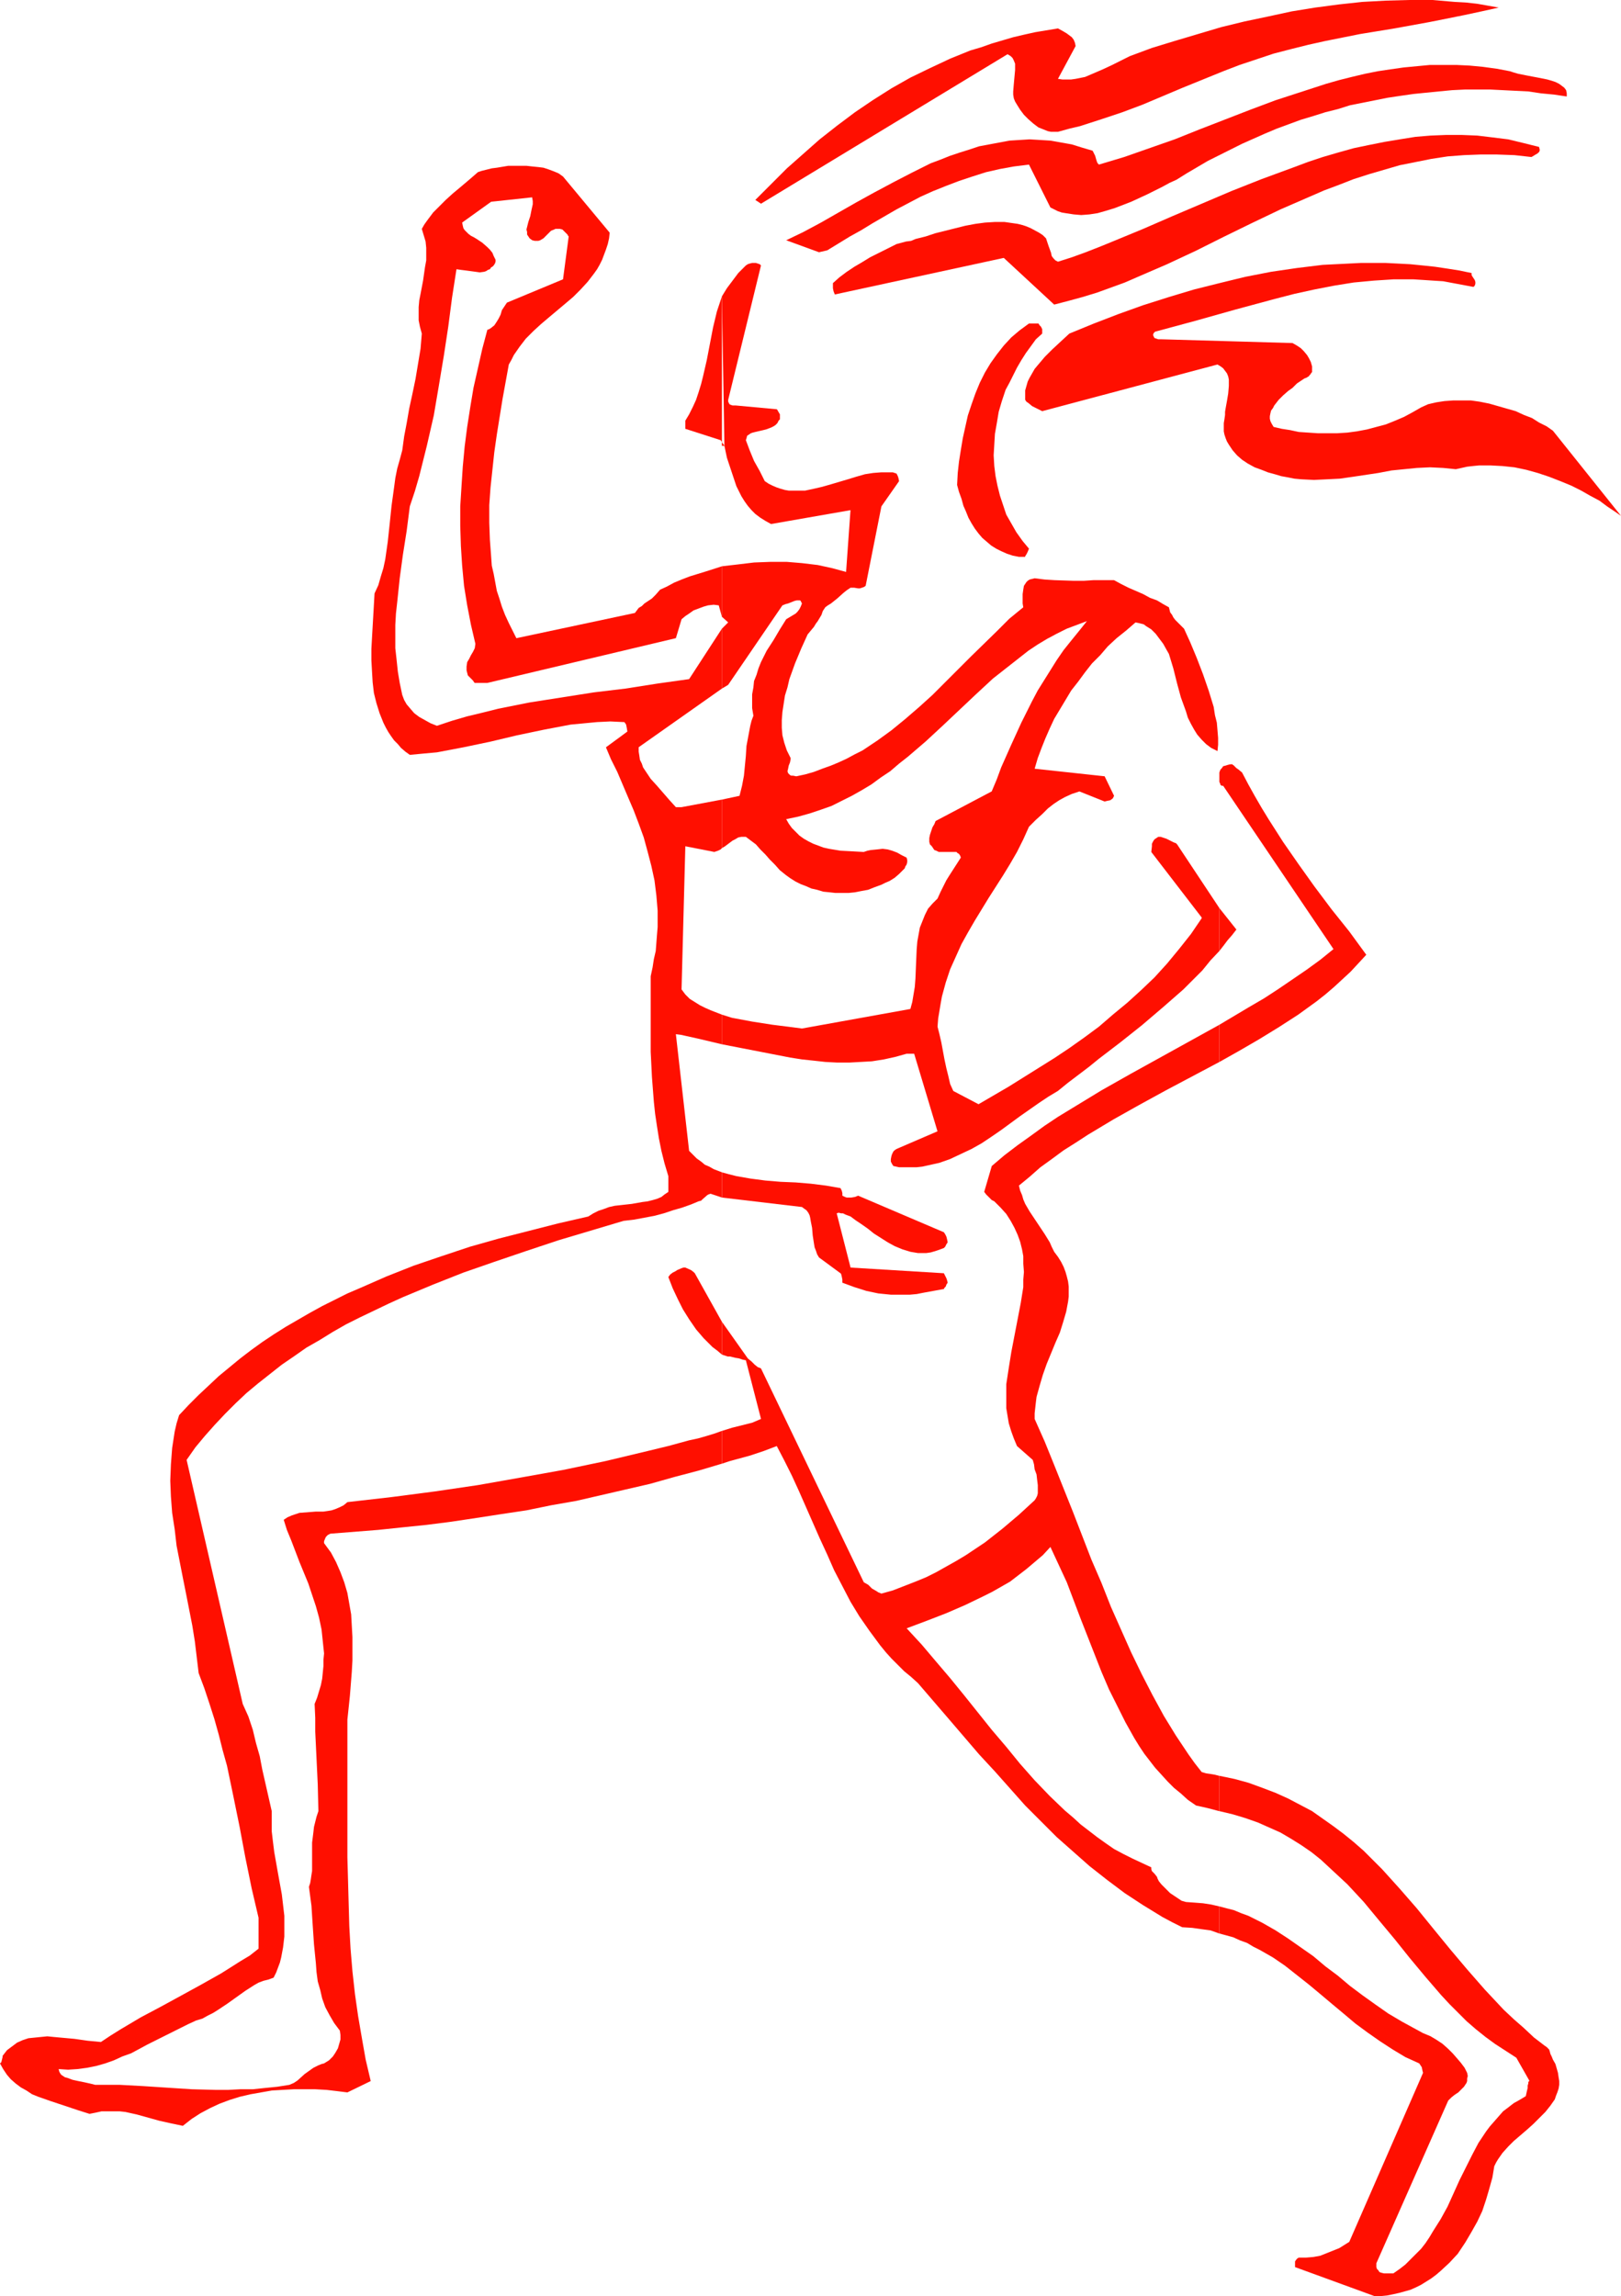 <?xml version="1.0" encoding="UTF-8" standalone="no"?>
<svg
   version="1.0"
   width="109.899mm"
   height="155.668mm"
   id="svg15"
   sodipodi:docname="Stretch 33.wmf"
   xmlns:inkscape="http://www.inkscape.org/namespaces/inkscape"
   xmlns:sodipodi="http://sodipodi.sourceforge.net/DTD/sodipodi-0.dtd"
   xmlns="http://www.w3.org/2000/svg"
   xmlns:svg="http://www.w3.org/2000/svg">
  <sodipodi:namedview
     id="namedview15"
     pagecolor="#ffffff"
     bordercolor="#000000"
     borderopacity="0.25"
     inkscape:showpageshadow="2"
     inkscape:pageopacity="0.0"
     inkscape:pagecheckerboard="0"
     inkscape:deskcolor="#d1d1d1"
     inkscape:document-units="mm" />
  <defs
     id="defs1">
    <pattern
       id="WMFhbasepattern"
       patternUnits="userSpaceOnUse"
       width="6"
       height="6"
       x="0"
       y="0" />
  </defs>
  <path
     style="fill:#ff0f00;fill-opacity:1;fill-rule:evenodd;stroke:none"
     d="m 312.454,488.49 v 6.948 l 1.777,0.485 1.777,0.485 1.777,0.808 1.777,0.646 1.616,0.97 1.616,0.808 3.393,1.939 3.07,2.101 3.07,2.424 3.07,2.424 2.908,2.424 3.07,2.585 2.908,2.424 3.07,2.585 3.07,2.262 3.231,2.262 3.231,2.101 3.231,1.939 1.777,0.808 1.777,0.808 0.323,0.485 0.323,0.485 0.162,0.808 0.162,0.646 -18.902,43.306 -1.292,0.808 -1.292,0.808 -1.616,0.646 -1.616,0.646 -1.616,0.646 -1.777,0.323 -1.939,0.162 h -1.777 l -0.323,0.162 -0.323,0.323 -0.323,0.485 v 0.808 0.646 l 20.356,7.433 h 1.616 l 1.616,-0.162 1.616,-0.323 1.454,-0.323 2.908,-0.808 1.454,-0.646 1.292,-0.646 1.292,-0.808 1.292,-0.808 1.292,-0.97 1.131,-0.97 2.262,-2.101 2.1,-2.262 1.939,-2.909 1.616,-2.747 1.454,-2.585 1.292,-2.747 0.969,-2.909 0.808,-2.747 0.808,-2.909 0.485,-2.909 0.485,-0.97 0.485,-0.808 1.131,-1.616 1.454,-1.616 1.454,-1.454 3.393,-2.909 1.616,-1.454 1.616,-1.616 1.454,-1.454 1.292,-1.616 1.131,-1.616 0.323,-0.97 0.323,-0.808 0.323,-0.97 0.162,-0.97 v -0.97 l -0.162,-0.97 -0.162,-1.131 -0.323,-1.131 -0.323,-1.131 -0.646,-1.131 -0.323,-0.808 -0.323,-0.646 -0.162,-0.646 -0.162,-0.485 -0.162,-0.162 -0.323,-0.323 -0.162,-0.162 -0.485,-0.323 -2.746,-2.101 -2.585,-2.424 -2.585,-2.262 -2.585,-2.424 -2.423,-2.585 -2.423,-2.585 -4.524,-5.171 -4.362,-5.171 -4.362,-5.333 -4.201,-5.171 -4.362,-5.009 -4.524,-5.009 -2.423,-2.424 -2.262,-2.262 -2.585,-2.262 -2.585,-2.101 -2.585,-1.939 -2.746,-1.939 -2.746,-1.939 -3.07,-1.616 -3.07,-1.616 -3.231,-1.454 -3.393,-1.293 -3.554,-1.293 -3.554,-0.97 -3.877,-0.808 v 9.049 l 3.393,0.808 3.231,0.97 3.231,1.131 2.908,1.293 2.908,1.293 2.746,1.616 2.585,1.616 2.585,1.778 2.423,1.939 2.262,2.101 2.262,2.101 2.262,2.101 2.1,2.262 2.1,2.262 3.877,4.686 4.039,4.848 3.877,4.848 4.039,4.848 4.039,4.686 2.1,2.262 2.262,2.262 2.1,2.101 2.423,2.101 2.423,1.939 2.423,1.778 2.746,1.778 2.746,1.778 3.393,5.979 h -0.162 l -0.162,0.323 v 0.323 l -0.162,0.485 v 0.646 l -0.162,0.646 -0.323,1.454 -1.616,0.97 -1.454,0.808 -1.454,1.131 -1.292,0.97 -1.131,1.293 -1.131,1.293 -1.131,1.293 -0.969,1.293 -1.939,2.909 -1.616,3.07 -1.616,3.232 -1.616,3.232 -3.07,6.787 -1.777,3.232 -1.939,3.07 -0.969,1.616 -0.969,1.454 -1.131,1.454 -1.292,1.293 -1.292,1.293 -1.454,1.454 -1.454,1.131 -1.616,1.131 h -2.423 l -0.646,-0.162 -0.485,-0.162 -0.323,-0.485 -0.323,-0.323 -0.162,-0.485 v -0.323 -0.323 -0.323 l 18.418,-41.691 0.808,-0.808 0.808,-0.646 0.969,-0.646 0.808,-0.808 0.646,-0.646 0.646,-0.97 0.162,-0.485 v -0.646 l 0.162,-0.646 -0.162,-0.808 -0.646,-1.293 -0.969,-1.293 -0.969,-1.131 -1.131,-1.293 -1.131,-1.131 -1.454,-1.293 -1.454,-0.97 -1.616,-0.97 -1.939,-0.808 -1.777,-0.97 -3.554,-1.939 -3.554,-2.101 -3.231,-2.262 -3.393,-2.424 -3.231,-2.424 -3.07,-2.585 -3.231,-2.424 -3.07,-2.585 -3.231,-2.262 -3.231,-2.262 -3.231,-2.101 -3.393,-1.939 -3.554,-1.778 -1.777,-0.646 -1.939,-0.808 -1.939,-0.485 z"
     id="path1" />
  <path
     style="fill:#ff0f00;fill-opacity:1;fill-rule:evenodd;stroke:none"
     d="m 312.454,262.586 v 9.534 l 5.17,-2.909 5.008,-2.909 5.008,-3.07 5.008,-3.232 4.685,-3.393 2.262,-1.778 2.262,-1.939 2.1,-1.939 2.1,-1.939 2.1,-2.262 1.939,-2.101 -4.362,-5.979 -4.524,-5.656 -4.362,-5.817 -4.039,-5.656 -4.039,-5.817 -3.716,-5.817 -1.777,-2.909 -1.777,-3.07 -1.616,-2.909 -1.616,-3.07 -0.969,-0.808 -0.485,-0.323 -0.323,-0.323 -0.162,-0.162 -0.323,-0.323 h -0.162 v -0.162 h -0.646 l -0.646,0.162 -0.485,0.162 -0.646,0.162 -0.323,0.485 -0.323,0.323 -0.162,0.323 -0.162,0.485 v 2.424 l 0.162,0.323 0.162,0.485 0.323,0.162 h 0.323 l 28.273,41.852 -3.393,2.747 -3.554,2.585 -3.554,2.424 -3.554,2.424 -3.716,2.424 -3.877,2.262 z"
     id="path2" />
  <path
     style="fill:#ff0f00;fill-opacity:1;fill-rule:evenodd;stroke:none"
     d="m 312.454,232.691 v 10.988 l 1.131,-1.454 0.969,-1.293 1.131,-1.293 1.131,-1.454 z"
     id="path3" />
  <path
     style="fill:#ff0f00;fill-opacity:1;fill-rule:evenodd;stroke:none"
     d="m 312.454,200.373 v -2.424 z"
     id="path4" />
  <path
     style="fill:#ff0f00;fill-opacity:1;fill-rule:evenodd;stroke:none"
     d="m 312.454,243.679 v -10.988 l -10.501,-15.836 -0.323,-0.485 -0.323,-0.323 -0.485,-0.162 -0.646,-0.323 -1.292,-0.646 -1.454,-0.485 h -0.646 l -0.485,0.323 -0.485,0.323 -0.323,0.485 -0.323,0.646 v 0.646 l -0.162,1.454 12.925,16.805 v 0.162 l -2.746,4.04 -3.07,3.878 -3.07,3.717 -3.231,3.555 -3.393,3.232 -3.554,3.232 -3.716,3.07 -3.554,3.07 -3.716,2.747 -3.877,2.747 -3.877,2.585 -3.877,2.424 -7.755,4.848 -7.755,4.525 -6.462,-3.393 -0.808,-1.778 -0.485,-2.101 -0.485,-1.939 -0.485,-2.262 -0.808,-4.363 -0.485,-2.101 -0.485,-1.939 0.162,-2.101 0.323,-1.939 0.323,-1.939 0.323,-1.778 0.969,-3.555 1.131,-3.393 1.454,-3.232 1.454,-3.232 1.616,-2.909 1.777,-3.07 3.554,-5.817 3.716,-5.817 1.777,-2.909 1.777,-3.07 1.616,-3.232 1.454,-3.232 1.777,-1.778 1.616,-1.454 1.454,-1.454 1.454,-1.131 1.454,-0.97 1.454,-0.808 1.777,-0.808 1.939,-0.646 6.462,2.585 0.646,-0.162 0.808,-0.162 0.646,-0.485 0.323,-0.646 -2.423,-5.009 -17.933,-1.939 0.808,-2.747 0.969,-2.585 0.969,-2.424 1.131,-2.585 1.131,-2.424 1.454,-2.424 1.454,-2.424 1.454,-2.424 1.777,-2.262 1.777,-2.424 1.777,-2.262 2.1,-2.101 1.939,-2.262 2.262,-2.101 2.423,-1.939 2.423,-2.101 0.808,0.162 0.646,0.162 0.646,0.162 0.646,0.485 1.292,0.808 1.131,1.131 0.969,1.293 0.969,1.293 0.808,1.454 0.646,1.131 1.131,3.717 0.969,3.878 0.969,3.555 1.292,3.555 0.485,1.616 0.808,1.616 0.808,1.454 0.808,1.293 1.131,1.293 1.131,1.131 1.292,0.97 1.616,0.808 0.162,-1.616 v -1.778 l -0.162,-1.939 -0.162,-1.939 -0.485,-1.939 -0.323,-2.101 -0.646,-2.101 -0.646,-2.101 -1.454,-4.201 -1.616,-4.201 -1.616,-3.878 -0.808,-1.778 -0.808,-1.778 -0.808,-0.808 -0.808,-0.808 -0.646,-0.646 -0.485,-0.646 -0.323,-0.646 -0.485,-0.646 -0.162,-0.646 -0.162,-0.646 -1.454,-0.808 -1.616,-0.97 -1.777,-0.646 -1.777,-0.97 -3.716,-1.616 -1.939,-0.97 -1.777,-0.97 h -2.746 -2.585 l -2.423,0.162 h -2.585 l -4.847,-0.162 -2.585,-0.162 -2.585,-0.323 -0.646,0.162 -0.646,0.162 -0.485,0.323 -0.323,0.323 -0.323,0.485 -0.323,0.485 -0.162,0.97 -0.162,1.131 v 1.293 1.131 l 0.162,0.97 -3.554,2.909 -3.231,3.232 -6.624,6.464 -3.231,3.232 -3.393,3.393 -3.231,3.232 -3.393,3.07 -3.554,3.07 -3.554,2.909 -3.554,2.585 -1.939,1.293 -1.939,1.293 -1.939,0.97 -2.1,1.131 -2.1,0.97 -1.939,0.808 -2.262,0.808 -2.1,0.808 -2.262,0.646 -2.262,0.485 -0.808,-0.162 h -0.485 l -0.323,-0.162 -0.323,-0.323 -0.162,-0.162 -0.162,-0.485 0.162,-0.646 0.162,-0.808 0.323,-0.808 0.162,-0.808 v -0.323 l -0.162,-0.323 -0.808,-1.616 -0.646,-1.939 -0.485,-1.939 -0.162,-1.939 v -1.939 l 0.162,-2.101 0.323,-2.101 0.323,-2.101 0.646,-2.101 0.485,-2.101 1.454,-4.04 1.616,-3.878 0.808,-1.778 0.808,-1.778 0.808,-0.97 0.808,-0.97 0.485,-0.808 0.485,-0.646 0.969,-1.616 0.323,-0.97 0.646,-0.97 0.646,-0.485 0.808,-0.485 1.616,-1.293 1.616,-1.454 0.808,-0.646 0.969,-0.646 h 0.969 l 0.969,0.162 h 0.485 l 0.485,-0.162 0.485,-0.162 0.485,-0.323 4.039,-20.36 4.524,-6.464 -0.162,-0.808 -0.162,-0.485 -0.323,-0.646 -0.969,-0.323 h -0.969 -1.939 l -2.1,0.162 -2.1,0.323 -2.262,0.646 -2.1,0.646 -4.362,1.293 -2.262,0.646 -2.1,0.485 -2.262,0.485 h -2.1 -2.1 l -0.969,-0.162 -1.131,-0.323 -0.969,-0.323 -1.131,-0.485 -0.969,-0.485 -0.969,-0.646 -1.292,-2.585 -1.454,-2.585 -1.131,-2.747 -0.969,-2.585 0.162,-0.485 0.162,-0.646 0.485,-0.323 0.485,-0.323 0.485,-0.162 0.646,-0.162 2.746,-0.646 1.292,-0.485 0.646,-0.323 0.485,-0.323 0.485,-0.485 0.323,-0.646 0.323,-0.323 v -0.485 -0.323 -0.485 l -0.485,-0.808 -0.162,-0.323 -0.162,-0.162 -10.501,-0.97 h -0.808 l -0.485,-0.162 -0.323,-0.162 -0.162,-0.323 -0.162,-0.323 v -0.485 l 8.401,-34.419 -0.323,-0.323 -0.485,-0.162 -0.485,-0.162 h -0.485 -0.485 l -0.646,0.162 -0.485,0.162 -0.485,0.323 -1.939,1.939 -1.454,1.939 -1.454,1.939 -1.292,2.101 0.646,38.297 0.646,3.07 0.969,2.909 0.969,2.909 0.485,1.454 0.646,1.293 0.646,1.293 0.808,1.293 0.808,1.131 0.969,1.131 0.969,0.97 1.292,0.97 1.292,0.808 1.454,0.808 20.356,-3.555 -1.131,15.836 -3.554,-0.97 -3.716,-0.808 -4.039,-0.485 -3.877,-0.323 h -4.201 l -4.201,0.162 -4.039,0.485 -4.201,0.485 v 12.927 l 1.616,1.454 -1.616,1.616 v 15.351 l 1.616,-0.97 13.894,-20.36 0.808,-0.323 0.646,-0.162 1.616,-0.646 0.646,-0.162 h 0.485 0.323 l 0.162,0.162 0.162,0.323 0.162,0.323 -0.323,0.808 -0.323,0.646 -0.485,0.646 -0.485,0.485 -2.423,1.454 -1.616,2.585 -1.616,2.747 -1.777,2.747 -1.454,2.909 -0.646,1.616 -0.485,1.616 -0.646,1.616 -0.162,1.616 -0.323,1.778 v 1.778 1.778 l 0.323,1.939 -0.485,1.293 -0.323,1.293 -0.485,2.585 -0.485,2.585 -0.162,2.585 -0.485,5.009 -0.485,2.585 -0.646,2.585 -4.524,0.97 v 12.443 l 0.808,-0.485 0.646,-0.485 0.646,-0.485 0.646,-0.485 0.646,-0.323 0.808,-0.485 0.808,-0.162 h 1.131 l 1.292,0.97 1.292,0.97 1.131,1.293 1.292,1.293 1.131,1.293 1.292,1.293 1.292,1.454 1.616,1.293 1.131,0.808 1.292,0.808 1.292,0.646 1.292,0.485 1.454,0.646 1.454,0.323 1.616,0.485 1.616,0.162 1.454,0.162 h 1.777 1.616 l 1.616,-0.162 1.616,-0.323 1.777,-0.323 1.616,-0.646 1.777,-0.646 0.969,-0.485 1.131,-0.485 1.292,-0.808 1.131,-0.97 0.969,-0.97 0.485,-0.485 0.162,-0.485 0.323,-0.485 0.162,-0.646 v -0.485 l -0.162,-0.646 -1.292,-0.646 -1.131,-0.646 -1.292,-0.485 -1.131,-0.323 -1.292,-0.162 -1.454,0.162 -1.616,0.162 -0.808,0.162 -0.969,0.323 -2.908,-0.162 -3.07,-0.162 -2.908,-0.485 -1.454,-0.323 -1.292,-0.485 -1.292,-0.485 -1.292,-0.646 -1.131,-0.646 -1.131,-0.808 -0.969,-0.97 -0.969,-0.97 -0.808,-1.131 -0.646,-1.131 3.07,-0.646 2.908,-0.808 2.908,-0.97 2.746,-0.97 2.585,-1.293 2.585,-1.293 2.585,-1.454 2.423,-1.454 2.423,-1.778 2.423,-1.616 2.262,-1.939 2.262,-1.778 4.524,-3.878 4.362,-4.04 8.563,-8.08 4.362,-4.04 4.524,-3.555 2.262,-1.778 2.262,-1.778 2.423,-1.616 2.423,-1.454 2.423,-1.293 2.585,-1.293 2.585,-0.97 2.585,-0.97 -1.939,2.424 -2.1,2.585 -1.939,2.424 -1.777,2.585 -1.616,2.585 -1.616,2.585 -1.616,2.585 -1.454,2.747 -2.747,5.494 -2.585,5.656 -2.585,5.817 -1.131,3.07 -1.292,3.07 -14.379,7.595 -0.323,0.808 -0.485,0.808 -0.646,1.939 -0.162,0.808 v 0.97 l 0.162,0.646 0.162,0.162 0.323,0.323 0.323,0.485 0.323,0.485 0.485,0.162 0.646,0.323 h 1.131 1.131 1.131 0.646 0.485 l 0.323,0.323 0.323,0.162 0.323,0.485 0.162,0.485 -1.454,2.262 -1.454,2.262 -0.808,1.293 -0.646,1.293 -0.808,1.616 -0.808,1.778 -0.646,0.646 -0.646,0.646 -1.131,1.293 -0.808,1.616 -0.646,1.616 -0.646,1.616 -0.323,1.778 -0.323,1.778 -0.162,1.939 -0.162,3.717 -0.162,3.878 -0.162,2.101 -0.323,1.939 -0.323,1.939 -0.485,1.778 -27.788,5.009 -2.423,-0.323 -2.585,-0.323 -2.585,-0.323 -5.17,-0.808 -2.585,-0.485 -2.585,-0.485 -2.585,-0.808 v 7.595 l 5.816,1.131 5.816,1.131 5.816,1.131 3.07,0.485 3.07,0.323 2.908,0.323 3.07,0.162 h 3.07 l 2.908,-0.162 2.908,-0.162 3.07,-0.485 2.908,-0.646 2.908,-0.808 h 1.939 l 5.978,19.876 -10.501,4.525 -0.485,0.323 -0.323,0.323 -0.323,0.646 -0.162,0.485 -0.162,0.808 v 0.646 l 0.323,0.646 0.323,0.485 1.454,0.323 h 1.616 1.454 1.454 l 1.454,-0.162 1.454,-0.323 2.908,-0.646 2.746,-0.97 2.746,-1.293 2.746,-1.293 2.585,-1.454 2.423,-1.616 2.585,-1.778 4.847,-3.555 4.847,-3.393 2.423,-1.616 2.423,-1.454 2.585,-2.101 5.331,-4.04 2.585,-2.101 5.493,-4.201 5.493,-4.363 5.493,-4.686 2.585,-2.262 2.585,-2.262 2.423,-2.424 2.423,-2.424 2.1,-2.585 z"
     id="path5" />
  <path
     style="fill:#ff0f00;fill-opacity:1;fill-rule:evenodd;stroke:none"
     d="m 312.454,272.119 v -9.534 l -7.593,4.201 -7.593,4.201 -7.593,4.201 -7.432,4.201 -7.432,4.525 -3.716,2.262 -3.393,2.262 -3.554,2.585 -3.393,2.424 -3.393,2.585 -3.231,2.747 -1.939,6.625 0.485,0.646 0.485,0.485 0.646,0.646 0.323,0.323 0.646,0.323 1.616,1.616 1.454,1.616 1.131,1.778 0.969,1.778 0.808,1.778 0.646,1.778 0.485,1.939 0.323,1.778 v 1.939 l 0.162,2.101 -0.162,1.939 v 1.939 l -0.646,4.04 -0.808,4.201 -0.808,4.201 -0.808,4.201 -0.646,4.04 -0.646,4.201 v 2.101 1.939 2.101 l 0.323,1.939 0.323,1.939 0.646,2.101 0.646,1.778 0.808,1.939 4.039,3.555 0.323,1.131 0.162,1.293 0.485,1.293 0.162,1.454 0.162,1.293 v 1.454 0.646 l -0.162,0.646 -0.323,0.646 -0.323,0.485 -4.039,3.717 -4.201,3.555 -2.262,1.778 -2.262,1.778 -2.423,1.616 -2.423,1.616 -2.423,1.454 -2.585,1.454 -2.585,1.454 -2.585,1.293 -2.746,1.131 -2.908,1.131 -2.908,1.131 -2.908,0.808 -0.808,-0.323 -0.485,-0.323 -1.131,-0.646 -0.485,-0.485 -0.485,-0.485 -1.131,-0.646 -26.334,-54.779 -0.323,-0.162 -0.485,-0.162 -0.808,-0.646 -0.808,-0.808 -0.969,-0.808 -6.624,-9.372 v 8.403 l 0.485,0.162 0.485,0.162 0.485,0.162 h 0.646 l 0.646,0.162 0.646,0.162 0.969,0.162 0.969,0.323 0.808,0.162 3.877,15.028 -1.131,0.485 -1.131,0.485 -2.585,0.646 -2.585,0.646 -2.585,0.808 v 8.403 l 1.939,-0.646 1.777,-0.485 3.554,-0.97 3.393,-1.131 3.393,-1.293 1.939,3.717 1.939,3.878 1.777,3.878 1.777,4.04 3.554,8.08 1.939,4.201 1.777,4.04 2.1,4.04 2.1,4.04 2.262,3.717 2.585,3.717 2.746,3.717 1.454,1.778 1.454,1.616 1.616,1.616 1.616,1.616 1.777,1.454 1.777,1.616 7.916,9.211 7.755,9.049 4.039,4.363 3.877,4.363 3.877,4.363 4.039,4.04 4.039,4.04 4.201,3.717 4.201,3.717 4.524,3.555 4.524,3.393 4.685,3.07 5.008,3.07 2.423,1.293 2.585,1.293 2.585,0.162 2.262,0.323 2.423,0.323 2.262,0.808 v -6.948 l -2.1,-0.485 -2.1,-0.323 -2.1,-0.162 -2.262,-0.162 -1.131,-0.323 -0.969,-0.646 -0.969,-0.646 -0.969,-0.646 -0.808,-0.808 -0.808,-0.808 -0.646,-0.646 -0.646,-0.808 -0.323,-0.646 -0.162,-0.485 -0.646,-0.808 -0.646,-0.646 -0.162,-0.485 v -0.485 l -2.423,-1.131 -2.423,-1.131 -2.262,-1.131 -2.423,-1.293 -2.1,-1.454 -2.262,-1.616 -2.1,-1.616 -2.1,-1.616 -1.939,-1.778 -2.1,-1.778 -3.877,-3.717 -3.877,-4.04 -3.716,-4.201 -3.554,-4.363 -3.716,-4.363 -7.109,-8.888 -3.554,-4.363 -3.716,-4.363 -3.554,-4.201 -3.877,-4.201 5.17,-1.939 5.008,-1.939 4.847,-2.101 4.685,-2.262 2.262,-1.131 2.262,-1.293 2.262,-1.293 2.1,-1.616 2.1,-1.616 2.1,-1.778 2.1,-1.778 1.939,-2.101 2.1,4.525 2.1,4.525 1.777,4.686 1.777,4.686 1.777,4.525 1.777,4.525 1.777,4.525 1.939,4.525 2.1,4.201 2.1,4.201 2.262,4.04 1.292,2.101 1.292,1.939 2.746,3.555 1.616,1.778 1.616,1.778 1.616,1.616 1.777,1.454 1.777,1.616 2.1,1.454 2.908,0.646 3.07,0.808 v -9.049 l -1.292,-0.323 -0.969,-0.162 -1.131,-0.162 -1.131,-0.323 -1.777,-2.262 -1.616,-2.262 -1.616,-2.424 -1.616,-2.424 -3.07,-5.009 -2.908,-5.333 -2.746,-5.332 -2.746,-5.656 -2.585,-5.817 -2.585,-5.817 -2.423,-6.14 -2.585,-5.979 -4.685,-12.119 -4.847,-12.119 -2.423,-5.979 -2.585,-5.817 v -1.454 l 0.162,-1.454 0.162,-1.454 0.162,-1.293 0.808,-2.909 0.808,-2.747 0.969,-2.747 1.131,-2.747 1.131,-2.747 1.131,-2.585 0.808,-2.585 0.808,-2.747 0.485,-2.585 0.162,-1.293 v -1.293 -1.293 l -0.162,-1.293 -0.323,-1.293 -0.323,-1.131 -0.485,-1.293 -0.646,-1.293 -0.808,-1.293 -0.969,-1.293 -0.646,-1.293 -0.485,-1.131 -1.292,-2.101 -1.292,-1.939 -1.292,-1.939 -1.292,-1.939 -1.131,-1.939 -0.485,-1.131 -0.323,-1.131 -0.485,-1.131 -0.323,-1.293 2.746,-2.262 2.746,-2.424 2.908,-2.101 3.07,-2.262 3.07,-1.939 3.231,-2.101 6.462,-3.878 6.624,-3.717 6.785,-3.717 z"
     id="path6" />
  <path
     style="fill:#ff0f00;fill-opacity:1;fill-rule:evenodd;stroke:none"
     d="m 184.984,300.398 v 6.464 l 20.518,2.424 0.646,0.485 0.485,0.323 0.485,0.646 0.323,0.646 0.162,0.646 0.162,0.97 0.323,1.616 0.162,1.939 0.323,2.101 0.162,0.97 0.323,0.808 0.323,0.97 0.485,0.808 5.493,4.04 v 0 l 0.162,0.162 0.162,0.646 0.162,0.808 v 0.808 l 3.07,1.131 3.07,0.97 3.07,0.646 3.231,0.323 h 1.616 1.616 1.616 l 1.777,-0.162 1.616,-0.323 1.777,-0.323 1.777,-0.323 1.777,-0.323 v 0 l 0.162,-0.323 0.162,-0.162 0.162,-0.162 0.162,-0.485 0.323,-0.485 -0.162,-0.646 -0.162,-0.485 -0.323,-0.646 -0.323,-0.646 -23.911,-1.454 -3.554,-13.897 0.485,-0.162 0.646,0.162 h 0.485 l 0.646,0.323 1.292,0.485 1.292,0.97 1.454,0.97 1.616,1.131 0.808,0.646 0.808,0.646 1.777,1.131 1.777,1.131 1.777,0.97 1.939,0.808 2.1,0.646 0.969,0.162 0.969,0.162 h 1.131 0.969 l 1.131,-0.162 1.131,-0.323 0.969,-0.323 1.292,-0.485 v 0 l 0.162,-0.162 0.162,-0.162 0.162,-0.323 0.162,-0.323 0.323,-0.485 -0.162,-0.808 -0.162,-0.646 -0.323,-0.646 -0.323,-0.485 -21.972,-9.372 -0.808,0.323 -0.969,0.162 h -0.485 -0.646 l -0.485,-0.162 -0.646,-0.323 v -0.162 -0.485 l -0.162,-0.646 -0.323,-0.646 -3.716,-0.646 -3.877,-0.485 -3.877,-0.323 -3.877,-0.162 -3.877,-0.323 -3.716,-0.485 -3.716,-0.646 -1.939,-0.485 z"
     id="path7" />
  <path
     style="fill:#ff0f00;fill-opacity:1;fill-rule:evenodd;stroke:none"
     d="M 184.984,114.245 V 75.948 l -0.646,1.939 -0.646,1.939 -0.969,4.04 -0.808,4.201 -0.808,4.201 -0.969,4.201 -0.485,1.939 -0.646,2.101 -0.646,1.939 -0.808,1.778 -0.969,1.939 -0.969,1.616 v 2.101 l 9.047,2.909 0.969,1.454 z"
     id="path8" />
  <path
     style="fill:#ff0f00;fill-opacity:1;fill-rule:evenodd;stroke:none"
     d="m 184.984,158.036 v -12.927 l -4.039,1.293 -4.201,1.293 -2.1,0.808 -1.939,0.808 -1.777,0.97 -1.777,0.808 -1.131,1.293 -0.969,0.97 -0.969,0.646 -0.969,0.646 -0.646,0.646 -0.808,0.485 -0.485,0.646 -0.485,0.646 -30.373,6.464 -0.969,-1.939 -0.969,-1.939 -0.969,-2.101 -0.808,-2.101 -0.646,-2.101 -0.646,-1.939 -0.808,-4.363 -0.485,-2.101 -0.162,-2.262 -0.323,-4.363 -0.162,-4.363 v -4.525 l 0.323,-4.525 0.485,-4.525 0.485,-4.525 0.646,-4.525 1.454,-9.049 1.616,-8.888 0.646,-1.131 0.646,-1.293 1.454,-2.101 1.616,-2.101 1.939,-1.939 1.939,-1.778 2.1,-1.778 4.039,-3.393 2.1,-1.778 1.939,-1.939 1.777,-1.939 1.616,-2.101 0.808,-1.131 0.646,-1.131 0.646,-1.293 0.485,-1.293 0.485,-1.293 0.485,-1.454 0.323,-1.454 0.162,-1.454 -11.955,-14.382 -1.131,-0.808 -1.131,-0.485 -1.292,-0.485 -1.454,-0.485 -1.292,-0.162 -1.616,-0.162 -1.454,-0.162 h -1.616 -3.07 l -2.908,0.485 -1.292,0.162 -1.292,0.323 -1.292,0.323 -0.969,0.323 -1.292,1.131 -1.131,0.97 -2.1,1.778 -1.939,1.616 -1.777,1.616 -1.616,1.616 -1.616,1.616 -1.454,1.939 -0.808,1.131 -0.646,1.131 0.485,1.616 0.485,1.616 0.162,1.616 v 1.616 1.616 l -0.323,1.778 -0.485,3.393 -0.646,3.393 -0.323,1.616 -0.162,1.778 v 1.616 1.778 l 0.323,1.616 0.485,1.778 -0.323,3.878 -0.646,3.878 -0.646,3.878 -0.808,3.878 -0.808,3.717 -0.646,3.717 -0.646,3.393 -0.485,3.555 -0.646,2.424 -0.646,2.262 -0.485,2.424 -0.323,2.424 -0.646,4.686 -0.485,4.686 -0.485,4.525 -0.646,4.525 -0.485,2.262 -0.646,2.101 -0.646,2.262 -0.969,2.101 -0.323,5.656 -0.323,5.656 -0.162,2.909 v 2.909 l 0.162,2.909 0.162,2.747 0.323,2.747 0.646,2.585 0.808,2.585 0.969,2.424 0.646,1.293 0.646,1.131 0.646,0.97 0.808,1.131 0.969,0.97 0.808,0.97 1.131,0.97 1.131,0.808 3.393,-0.323 3.554,-0.323 3.393,-0.646 3.393,-0.646 6.947,-1.454 6.785,-1.616 6.947,-1.454 3.393,-0.646 3.393,-0.646 3.393,-0.323 3.393,-0.323 3.393,-0.162 3.393,0.162 h 0.162 l 0.162,0.162 0.323,0.485 0.162,0.808 0.162,0.97 -5.493,4.04 1.292,3.07 1.616,3.232 2.746,6.464 1.454,3.393 1.292,3.393 1.292,3.555 0.969,3.555 0.969,3.717 0.808,3.717 0.485,3.878 0.323,3.878 v 2.101 2.101 l -0.162,1.939 -0.162,2.101 -0.162,2.101 -0.485,2.101 -0.323,2.101 -0.485,2.262 v 13.089 6.302 l 0.323,6.464 0.485,6.302 0.323,3.07 0.485,3.232 0.485,3.07 0.646,3.232 0.808,3.232 0.969,3.232 v 4.04 l -0.969,0.646 -0.808,0.646 -1.131,0.485 -1.131,0.323 -1.292,0.323 -1.292,0.162 -2.746,0.485 -2.908,0.323 -1.454,0.162 -1.454,0.323 -1.292,0.485 -1.454,0.485 -1.292,0.646 -1.292,0.808 -7.755,1.778 -7.593,1.939 -7.593,1.939 -7.432,2.101 -7.27,2.424 -7.109,2.424 -6.947,2.747 -6.624,2.909 -3.393,1.454 -3.231,1.616 -3.231,1.616 -3.231,1.778 -3.07,1.778 -3.07,1.778 -3.07,1.939 -2.908,1.939 -2.908,2.101 -2.746,2.101 -2.746,2.262 -2.746,2.262 -2.585,2.424 -2.585,2.424 -2.585,2.585 -2.423,2.585 -0.646,2.101 -0.485,2.101 -0.323,2.101 -0.323,2.101 -0.323,4.201 -0.162,4.201 0.162,4.04 0.323,4.201 0.646,4.201 0.485,4.201 1.616,8.241 0.808,4.04 1.616,8.241 0.646,4.04 0.485,4.04 0.485,4.04 1.454,3.878 1.292,3.878 1.292,4.04 1.131,4.04 0.969,3.878 1.131,4.04 1.616,7.756 1.616,7.918 1.454,7.756 1.616,7.918 1.777,7.595 v 7.918 l -2.262,1.778 -2.423,1.454 -4.847,3.07 -5.17,2.909 -5.008,2.747 -5.331,2.909 -5.17,2.747 -5.17,3.07 -2.585,1.616 -2.423,1.616 -3.393,-0.323 -3.393,-0.485 -3.554,-0.323 -1.777,-0.162 -1.616,-0.162 -1.616,0.162 -1.616,0.162 -1.616,0.162 -1.454,0.485 -1.454,0.646 -1.292,0.97 -1.292,0.97 -1.131,1.454 v 0.323 l -0.162,0.646 -0.162,0.646 -0.162,0.162 L 0,528.726 l 0.808,1.454 0.969,1.454 0.969,1.131 1.292,1.131 1.292,0.97 1.454,0.808 1.454,0.97 1.616,0.646 3.231,1.131 3.393,1.131 3.393,1.131 3.07,0.97 1.616,-0.323 1.454,-0.323 h 1.616 1.454 1.616 l 1.454,0.162 2.908,0.646 2.908,0.808 2.908,0.808 2.908,0.646 3.07,0.646 2.262,-1.778 2.262,-1.454 2.423,-1.293 2.423,-1.131 2.585,-0.97 2.585,-0.808 2.746,-0.646 2.746,-0.485 2.746,-0.485 2.746,-0.162 2.908,-0.162 h 2.746 2.746 l 2.908,0.162 2.746,0.323 2.585,0.323 5.978,-2.909 -1.292,-5.494 -0.969,-5.494 -0.969,-5.656 -0.808,-5.656 -0.646,-5.817 -0.485,-5.817 -0.323,-5.817 -0.162,-5.817 -0.162,-5.979 -0.162,-5.817 v -11.796 -5.817 -5.979 -11.635 l 0.646,-6.14 0.485,-6.14 0.162,-2.909 v -3.07 -2.909 l -0.162,-2.909 -0.162,-2.909 -0.485,-2.747 -0.485,-2.747 -0.808,-2.747 -0.969,-2.585 -1.131,-2.585 -1.292,-2.424 -1.777,-2.424 v -0.485 l 0.323,-0.808 0.162,-0.323 0.485,-0.485 0.646,-0.323 6.139,-0.485 6.139,-0.485 6.139,-0.646 6.301,-0.646 6.301,-0.808 6.462,-0.97 6.301,-0.97 6.462,-0.97 6.301,-1.293 6.462,-1.131 12.602,-2.909 6.301,-1.454 6.301,-1.778 6.139,-1.616 5.978,-1.778 v -8.403 l -1.777,0.646 -2.1,0.646 -2.262,0.646 -2.262,0.485 -5.331,1.454 -5.331,1.293 -10.824,2.585 -10.824,2.262 -10.824,1.939 -10.986,1.939 -10.986,1.616 -11.148,1.454 -11.309,1.293 -0.969,0.808 -0.969,0.485 -1.131,0.485 -0.969,0.323 -0.969,0.162 -1.131,0.162 h -1.939 l -2.1,0.162 -2.1,0.162 -0.969,0.323 -0.969,0.323 -1.131,0.485 -0.969,0.646 0.808,2.585 1.131,2.747 2.1,5.494 2.262,5.494 0.969,2.909 0.969,2.909 0.808,2.909 0.646,3.07 0.323,3.07 0.323,3.07 -0.162,1.616 v 1.616 l -0.162,1.616 -0.162,1.616 -0.323,1.616 -0.485,1.616 -0.485,1.616 -0.646,1.616 0.162,3.555 v 3.555 l 0.323,6.787 0.323,6.787 0.162,6.787 -0.485,1.454 -0.323,1.293 -0.323,1.293 -0.162,1.454 -0.323,2.585 v 2.424 2.585 2.262 l -0.162,0.97 -0.162,1.131 -0.162,0.97 -0.323,0.97 0.323,2.424 0.323,2.424 0.323,5.009 0.323,4.848 0.485,4.848 0.162,2.262 0.323,2.424 0.646,2.262 0.485,2.101 0.808,2.262 1.131,2.101 1.131,1.939 1.454,1.939 0.162,1.131 v 1.131 l -0.323,1.131 -0.323,1.131 -0.646,1.131 -0.646,0.97 -0.969,0.97 -1.292,0.808 -0.646,0.162 -0.808,0.323 -1.292,0.646 -1.131,0.808 -1.131,0.808 -1.777,1.616 -0.969,0.646 -1.131,0.485 -3.07,0.485 -3.231,0.323 -3.07,0.323 h -3.231 l -3.07,0.162 h -3.231 l -6.139,-0.162 -12.44,-0.808 -5.978,-0.323 H 24.395 l -1.292,-0.323 -1.454,-0.323 -1.616,-0.323 -1.454,-0.323 -1.292,-0.485 -0.646,-0.162 -0.485,-0.323 -0.485,-0.323 -0.323,-0.485 -0.162,-0.323 -0.162,-0.646 2.423,0.162 2.423,-0.162 2.423,-0.323 2.423,-0.485 2.262,-0.646 2.262,-0.808 2.1,-0.97 2.262,-0.808 4.201,-2.262 4.201,-2.101 4.201,-2.101 1.939,-0.97 2.1,-0.97 1.616,-0.485 1.454,-0.808 1.292,-0.646 1.292,-0.808 2.423,-1.616 2.262,-1.616 2.262,-1.616 2.262,-1.454 1.131,-0.646 1.292,-0.485 1.292,-0.323 1.292,-0.485 0.646,-1.293 0.485,-1.293 0.485,-1.293 0.323,-1.293 0.485,-2.585 0.323,-2.747 v -2.747 -2.585 l -0.323,-2.747 -0.323,-2.747 -0.969,-5.333 -0.969,-5.494 -0.323,-2.585 -0.323,-2.747 v -2.585 -2.585 l -0.808,-3.555 -0.808,-3.555 -0.808,-3.555 -0.646,-3.393 -0.969,-3.393 -0.808,-3.393 -1.131,-3.393 -1.454,-3.232 -14.379,-62.536 2.262,-3.232 2.423,-2.909 2.585,-2.909 2.585,-2.747 2.746,-2.747 2.746,-2.585 2.908,-2.424 3.07,-2.424 3.07,-2.424 3.07,-2.101 3.231,-2.262 3.393,-1.939 3.393,-2.101 3.393,-1.939 3.554,-1.778 3.716,-1.778 3.716,-1.778 3.554,-1.616 7.755,-3.232 7.755,-3.07 7.916,-2.747 8.078,-2.747 8.239,-2.747 16.802,-5.009 2.746,-0.323 2.585,-0.485 2.585,-0.485 2.423,-0.646 2.423,-0.808 2.262,-0.646 2.262,-0.808 1.939,-0.808 0.646,-0.162 0.323,-0.323 1.292,-1.131 0.323,-0.162 0.485,-0.162 2.908,0.97 v -6.464 l -2.1,-0.808 -1.131,-0.646 -1.131,-0.485 -0.969,-0.808 -1.131,-0.808 -0.969,-0.97 -0.969,-0.97 -3.393,-29.894 1.292,0.162 1.454,0.323 2.908,0.646 6.139,1.454 v -7.595 l -2.908,-1.131 -1.454,-0.646 -1.292,-0.646 -1.292,-0.808 -1.292,-0.808 -1.131,-1.131 -0.969,-1.293 0.969,-36.681 7.432,1.454 0.485,-0.162 0.485,-0.162 0.646,-0.323 0.323,-0.323 v -12.443 l -10.34,1.939 h -1.454 l -1.616,-1.778 -3.231,-3.717 -1.616,-1.778 -1.292,-1.939 -0.646,-0.97 -0.323,-0.97 -0.485,-0.97 -0.162,-1.131 -0.162,-0.97 v -1.131 l 21.326,-15.028 v -15.351 l -8.401,12.927 -8.078,1.131 -8.239,1.293 -8.078,0.97 -8.239,1.293 -8.239,1.293 -4.039,0.808 -4.039,0.808 -3.877,0.97 -4.039,0.97 -3.877,1.131 -3.877,1.293 -1.616,-0.646 -1.454,-0.808 -1.454,-0.808 -1.292,-0.97 -0.969,-1.131 -0.969,-1.131 -0.646,-1.131 -0.485,-1.293 -0.646,-3.07 -0.485,-2.909 -0.323,-3.07 -0.323,-2.909 v -2.909 -3.07 l 0.162,-2.909 0.323,-2.909 0.646,-6.14 0.808,-5.979 0.969,-6.14 0.808,-6.302 1.292,-3.878 1.131,-3.878 0.969,-3.878 0.969,-3.878 1.777,-7.756 1.292,-7.595 1.292,-7.756 1.131,-7.433 0.969,-7.433 1.131,-7.272 1.131,0.162 1.292,0.162 2.423,0.323 1.131,0.162 1.131,-0.162 0.485,-0.162 0.485,-0.323 0.485,-0.162 0.323,-0.485 0.323,-0.162 0.323,-0.323 0.323,-0.485 0.162,-0.485 v -0.485 l -0.485,-0.97 -0.323,-0.808 -0.646,-0.808 -0.646,-0.646 -1.292,-1.131 -1.454,-0.97 -0.808,-0.485 -0.646,-0.323 -0.646,-0.485 -0.485,-0.485 -0.485,-0.485 -0.323,-0.485 -0.162,-0.646 -0.162,-0.808 7.432,-5.333 10.501,-1.131 0.162,0.97 v 0.808 l -0.323,1.454 -0.323,1.616 -0.485,1.454 -0.323,1.293 -0.162,0.646 0.162,0.646 v 0.646 l 0.323,0.485 0.323,0.485 0.646,0.485 0.646,0.162 h 0.485 0.485 l 0.485,-0.162 0.808,-0.485 0.646,-0.646 0.646,-0.646 0.646,-0.646 0.808,-0.323 0.323,-0.162 h 0.485 0.646 l 0.646,0.162 0.323,0.323 0.323,0.323 0.646,0.646 0.162,0.323 0.162,0.162 -1.454,10.988 -14.379,5.979 -0.646,0.97 -0.646,0.97 -0.323,1.131 -0.485,0.97 -0.485,0.808 -0.646,0.97 -0.808,0.646 -0.485,0.323 -0.485,0.162 -1.292,4.848 -1.131,5.009 -1.131,5.009 -0.808,4.848 -0.808,5.171 -0.646,5.009 -0.485,5.171 -0.323,5.009 -0.323,5.171 v 5.009 l 0.162,5.171 0.323,5.009 0.485,5.171 0.808,5.009 0.969,5.009 1.131,4.848 -0.162,1.131 -0.485,0.97 -0.485,0.808 -0.485,0.97 -0.485,0.808 -0.162,1.131 v 0.485 0.485 l 0.162,0.646 0.162,0.646 0.646,0.646 0.646,0.646 0.323,0.485 0.162,0.162 h 0.162 3.07 l 48.306,-11.473 1.454,-4.848 0.969,-0.808 0.969,-0.646 1.131,-0.808 1.292,-0.485 1.292,-0.485 1.131,-0.323 1.454,-0.162 1.292,0.162 z"
     id="path9" />
  <path
     style="fill:#ff0f00;fill-opacity:1;fill-rule:evenodd;stroke:none"
     d="m 184.984,347.098 v -8.403 l -6.947,-12.443 -0.323,-0.323 -0.646,-0.485 -1.454,-0.646 h -0.485 l -0.485,0.162 -1.131,0.485 -0.485,0.323 -0.646,0.323 -0.646,0.485 -0.485,0.646 1.131,2.909 1.292,2.747 1.292,2.585 1.616,2.585 1.777,2.585 1.939,2.262 1.131,1.131 1.131,1.131 1.292,0.97 z"
     id="path10" />
  <path
     style="fill:#ff0f00;fill-opacity:1;fill-rule:evenodd;stroke:none"
     d="m 261.078,142.685 h 1.616 v 0 -0.162 l 0.323,-0.485 0.323,-0.646 0.323,-0.808 -1.616,-1.939 -1.616,-2.262 -1.292,-2.262 -1.292,-2.262 -0.808,-2.424 -0.808,-2.424 -0.646,-2.585 -0.485,-2.424 -0.323,-2.585 -0.162,-2.747 0.162,-2.747 0.162,-2.747 0.485,-2.747 0.485,-2.909 0.808,-2.747 0.969,-2.909 0.969,-1.778 1.939,-3.878 1.131,-1.939 1.131,-1.778 1.292,-1.778 1.292,-1.778 1.616,-1.454 v -0.485 -0.646 l -0.323,-0.646 -0.323,-0.323 -0.323,-0.485 h -2.423 l -2.423,1.778 -2.1,1.778 -1.939,2.101 -1.777,2.262 -1.616,2.262 -1.454,2.424 -1.292,2.585 -1.131,2.747 -0.969,2.747 -0.969,2.909 -0.646,2.909 -0.646,2.909 -0.485,2.909 -0.485,3.07 -0.323,2.909 -0.162,3.07 0.485,1.778 0.646,1.778 0.485,1.778 0.646,1.454 0.646,1.616 0.808,1.454 0.808,1.293 0.969,1.293 0.969,1.131 1.131,0.97 1.131,0.97 1.292,0.808 1.292,0.646 1.454,0.646 1.454,0.485 z"
     id="path11" />
  <path
     style="fill:#ff0f00;fill-opacity:1;fill-rule:evenodd;stroke:none"
     d="m 415.366,132.182 -17.448,-21.815 -1.616,-1.131 -1.939,-0.97 -1.777,-1.131 -2.1,-0.808 -2.1,-0.97 -2.262,-0.646 -2.262,-0.646 -2.262,-0.646 -2.423,-0.485 -2.262,-0.323 h -2.262 -2.262 l -2.262,0.162 -2.1,0.323 -2.1,0.485 -1.777,0.808 -2.262,1.293 -2.1,1.131 -2.262,0.97 -2.423,0.97 -2.423,0.646 -2.423,0.646 -2.585,0.485 -2.423,0.323 -2.585,0.162 h -2.585 -2.423 l -2.423,-0.162 -2.423,-0.162 -2.262,-0.485 -2.1,-0.323 -2.1,-0.485 -0.485,-0.808 -0.323,-0.646 -0.162,-0.646 v -0.646 l 0.162,-0.808 0.162,-0.646 0.485,-0.646 0.323,-0.646 1.131,-1.454 1.131,-1.131 1.292,-1.131 1.131,-0.808 0.646,-0.646 0.485,-0.485 0.485,-0.323 0.485,-0.323 0.969,-0.646 0.485,-0.162 0.485,-0.323 h 0.162 v -0.162 l 0.323,-0.323 0.323,-0.485 0.162,-0.162 V 94.854 93.884 l -0.323,-1.131 -0.485,-0.97 -0.485,-0.808 -0.808,-0.97 -0.808,-0.808 -0.969,-0.646 -1.131,-0.646 -33.766,-0.97 h -0.646 l -0.485,-0.162 -0.485,-0.162 -0.162,-0.323 -0.162,-0.323 v -0.323 l 0.162,-0.323 0.323,-0.323 10.178,-2.747 5.17,-1.454 5.17,-1.454 10.178,-2.747 5.008,-1.293 5.17,-1.131 5.008,-0.97 5.008,-0.808 5.17,-0.485 5.008,-0.323 h 5.17 l 2.585,0.162 2.423,0.162 2.585,0.162 2.585,0.485 2.585,0.485 2.585,0.485 0.323,-0.323 0.162,-0.485 V 72.231 l -0.162,-0.485 -0.646,-0.97 -0.162,-0.323 v -0.485 l -3.07,-0.646 -3.07,-0.485 -3.231,-0.485 -3.07,-0.323 -3.231,-0.323 -3.07,-0.162 -3.231,-0.162 h -3.231 -3.231 l -3.231,0.162 -6.462,0.323 -6.624,0.808 -6.624,0.97 -6.624,1.293 -6.624,1.616 -6.462,1.616 -6.462,1.939 -6.624,2.101 -6.301,2.262 -6.301,2.424 -6.301,2.585 -2.1,1.939 -2.262,2.101 -1.939,1.939 -1.777,2.101 -0.808,0.97 -0.646,1.131 -0.646,1.131 -0.485,0.97 -0.323,1.131 -0.323,1.131 v 1.131 1.293 l 0.323,0.485 0.485,0.323 0.969,0.808 1.292,0.646 0.646,0.323 0.646,0.323 44.913,-11.958 0.808,0.485 0.646,0.485 0.485,0.646 0.485,0.646 0.323,0.808 0.162,0.808 v 0.808 0.808 l -0.162,1.939 -0.323,1.939 -0.323,1.778 -0.162,0.97 v 0.808 l -0.162,1.131 -0.162,0.97 v 1.131 0.97 l 0.162,0.808 0.323,0.97 0.323,0.808 0.485,0.808 0.969,1.454 1.131,1.293 1.292,1.131 1.454,0.97 1.777,0.97 1.777,0.646 1.616,0.646 1.777,0.485 1.616,0.485 1.777,0.323 1.616,0.323 1.777,0.162 3.231,0.162 3.393,-0.162 3.231,-0.162 3.393,-0.485 6.462,-0.97 3.393,-0.646 3.231,-0.323 3.231,-0.323 3.393,-0.162 3.393,0.162 1.616,0.162 1.616,0.162 1.454,-0.323 1.454,-0.323 1.454,-0.162 1.616,-0.162 h 2.908 l 3.07,0.162 3.07,0.323 3.07,0.646 2.908,0.808 2.908,0.97 2.908,1.131 2.746,1.131 2.585,1.293 2.262,1.293 2.423,1.293 1.939,1.454 1.939,1.293 z"
     id="path12" />
  <path
     style="fill:#ff0f00;fill-opacity:1;fill-rule:evenodd;stroke:none"
     d="m 270.125,78.049 3.716,-0.97 3.554,-0.97 3.716,-1.131 3.554,-1.293 3.554,-1.293 3.716,-1.616 7.109,-3.07 7.27,-3.393 7.109,-3.555 7.27,-3.555 7.432,-3.555 7.432,-3.232 3.716,-1.616 3.877,-1.454 3.716,-1.454 4.039,-1.293 3.877,-1.131 3.877,-1.131 4.039,-0.808 4.039,-0.808 4.201,-0.646 4.201,-0.323 4.201,-0.162 h 4.201 l 4.524,0.162 4.362,0.485 0.808,-0.485 0.808,-0.485 0.323,-0.323 0.162,-0.323 v -0.323 l -0.162,-0.646 -3.877,-0.97 -4.039,-0.97 -3.877,-0.485 -4.039,-0.485 -4.039,-0.162 h -3.877 l -4.039,0.162 -3.877,0.323 -4.039,0.646 -3.877,0.646 -4.039,0.808 -3.877,0.808 -4.039,1.131 -3.877,1.131 -3.877,1.293 -3.877,1.454 -7.916,2.909 -7.755,3.07 -7.593,3.232 -7.593,3.232 -7.432,3.232 -7.432,3.07 -3.554,1.454 -3.716,1.454 -3.554,1.293 -3.554,1.131 -0.646,-0.323 -0.485,-0.485 -0.485,-0.646 -0.162,-0.808 -0.646,-1.778 -0.646,-1.939 -0.808,-0.808 -0.969,-0.646 -2.1,-1.131 -1.131,-0.485 -0.969,-0.323 -1.292,-0.323 -1.131,-0.162 -2.262,-0.323 h -2.423 l -2.585,0.162 -2.423,0.323 -2.585,0.485 -2.585,0.646 -5.17,1.293 -2.423,0.808 -2.585,0.646 -1.131,0.485 -1.292,0.162 -2.423,0.646 -2.262,1.131 -4.524,2.262 -2.1,1.293 -1.939,1.131 -1.939,1.293 -1.939,1.454 -1.616,1.454 v 0.485 0.808 l 0.162,0.808 0.323,0.808 43.298,-9.372 z"
     id="path13" />
  <path
     style="fill:#ff0f00;fill-opacity:1;fill-rule:evenodd;stroke:none"
     d="m 211.964,64.152 5.816,-3.555 2.908,-1.616 2.908,-1.778 6.139,-3.555 3.07,-1.616 3.07,-1.616 3.231,-1.454 3.231,-1.293 3.393,-1.293 3.393,-1.131 3.554,-1.131 3.554,-0.808 3.554,-0.646 3.877,-0.485 5.493,10.988 0.969,0.485 0.969,0.485 0.969,0.323 0.969,0.162 2.1,0.323 1.939,0.162 2.1,-0.162 2.1,-0.323 2.262,-0.646 2.1,-0.646 2.1,-0.808 2.1,-0.808 4.201,-1.939 1.939,-0.97 1.939,-0.97 1.777,-0.97 1.777,-0.808 2.585,-1.616 2.746,-1.616 2.747,-1.616 2.908,-1.454 2.908,-1.454 2.908,-1.454 2.908,-1.293 2.908,-1.293 3.07,-1.293 3.07,-1.131 3.07,-1.131 3.231,-0.97 3.07,-0.97 3.231,-0.808 3.07,-0.97 3.231,-0.646 3.231,-0.646 3.231,-0.646 3.231,-0.485 3.393,-0.485 3.231,-0.323 3.231,-0.323 3.393,-0.323 3.231,-0.162 h 3.231 3.393 l 3.231,0.162 3.231,0.162 3.231,0.162 3.231,0.485 3.393,0.323 3.231,0.485 v -0.808 l -0.162,-0.808 -0.485,-0.646 -0.646,-0.485 -0.646,-0.485 -0.969,-0.485 -0.969,-0.323 -1.131,-0.323 -2.423,-0.485 -2.585,-0.485 -2.423,-0.485 -1.131,-0.323 -0.969,-0.323 -3.393,-0.646 -3.554,-0.485 -3.393,-0.323 -3.393,-0.162 h -3.393 -3.393 l -3.393,0.323 -3.393,0.323 -3.393,0.485 -3.231,0.485 -3.231,0.646 -3.393,0.808 -3.231,0.808 -3.393,0.97 -6.462,2.101 -6.462,2.101 -6.462,2.424 -12.925,5.009 -6.462,2.585 -6.462,2.262 -6.462,2.262 -6.462,1.939 -0.162,-0.162 -0.162,-0.162 -0.162,-0.323 -0.162,-0.485 -0.323,-1.131 -0.323,-0.646 -0.323,-0.646 -2.746,-0.808 -2.585,-0.808 -2.746,-0.485 -2.746,-0.485 -2.585,-0.162 -2.746,-0.162 -2.585,0.162 -2.585,0.162 -2.585,0.485 -2.585,0.485 -2.585,0.485 -2.423,0.808 -2.585,0.808 -2.423,0.808 -2.423,0.97 -2.585,0.97 -4.847,2.424 -4.685,2.424 -4.847,2.585 -4.685,2.585 -4.524,2.585 -4.524,2.585 -4.524,2.424 -4.362,2.101 8.401,3.07 z"
     id="path14" />
  <path
     style="fill:#ff0f00;fill-opacity:1;fill-rule:evenodd;stroke:none"
     d="m 195.001,52.194 63.169,-38.297 0.808,0.485 0.485,0.485 0.323,0.646 0.323,0.808 v 0.808 0.808 l -0.162,1.778 -0.162,1.778 -0.162,1.939 v 0.808 l 0.162,0.97 0.323,0.808 0.485,0.808 0.808,1.293 0.969,1.293 1.131,1.131 1.292,1.131 1.292,0.97 0.808,0.323 0.808,0.323 0.808,0.323 0.808,0.162 h 0.808 0.969 l 2.908,-0.808 2.746,-0.646 5.493,-1.778 5.331,-1.778 5.17,-1.939 10.34,-4.363 10.34,-4.201 4.201,-1.616 4.362,-1.454 4.362,-1.454 4.362,-1.131 4.524,-1.131 4.362,-0.97 8.886,-1.778 8.886,-1.454 8.886,-1.616 8.886,-1.778 4.524,-0.97 4.362,-0.97 L 381.278,1.454 378.531,0.97 375.623,0.646 372.715,0.485 367.06,0 h -5.978 l -5.978,0.162 -5.978,0.323 -5.978,0.646 -6.139,0.808 -5.978,0.97 -5.978,1.293 -6.139,1.293 -5.978,1.454 -5.978,1.778 -5.978,1.778 -5.816,1.778 -5.655,2.101 -2.262,1.131 -2.262,1.131 -2.423,1.131 -2.262,0.97 -2.262,0.97 -2.423,0.485 -1.131,0.162 h -1.131 -1.131 l -1.131,-0.162 4.524,-8.403 -0.162,-0.808 -0.323,-0.808 -0.485,-0.646 -0.646,-0.485 -0.646,-0.485 -0.808,-0.485 -1.454,-0.808 -2.908,0.485 -2.908,0.485 -2.908,0.646 -2.746,0.646 -2.746,0.808 -2.746,0.808 -2.747,0.97 -2.746,0.808 -5.17,2.101 -5.17,2.424 -5.008,2.424 -4.847,2.747 -4.847,3.07 -4.524,3.07 -4.524,3.393 -4.524,3.555 -4.201,3.717 -4.201,3.717 -4.039,4.04 -4.039,4.04 z"
     id="path15" />
</svg>
